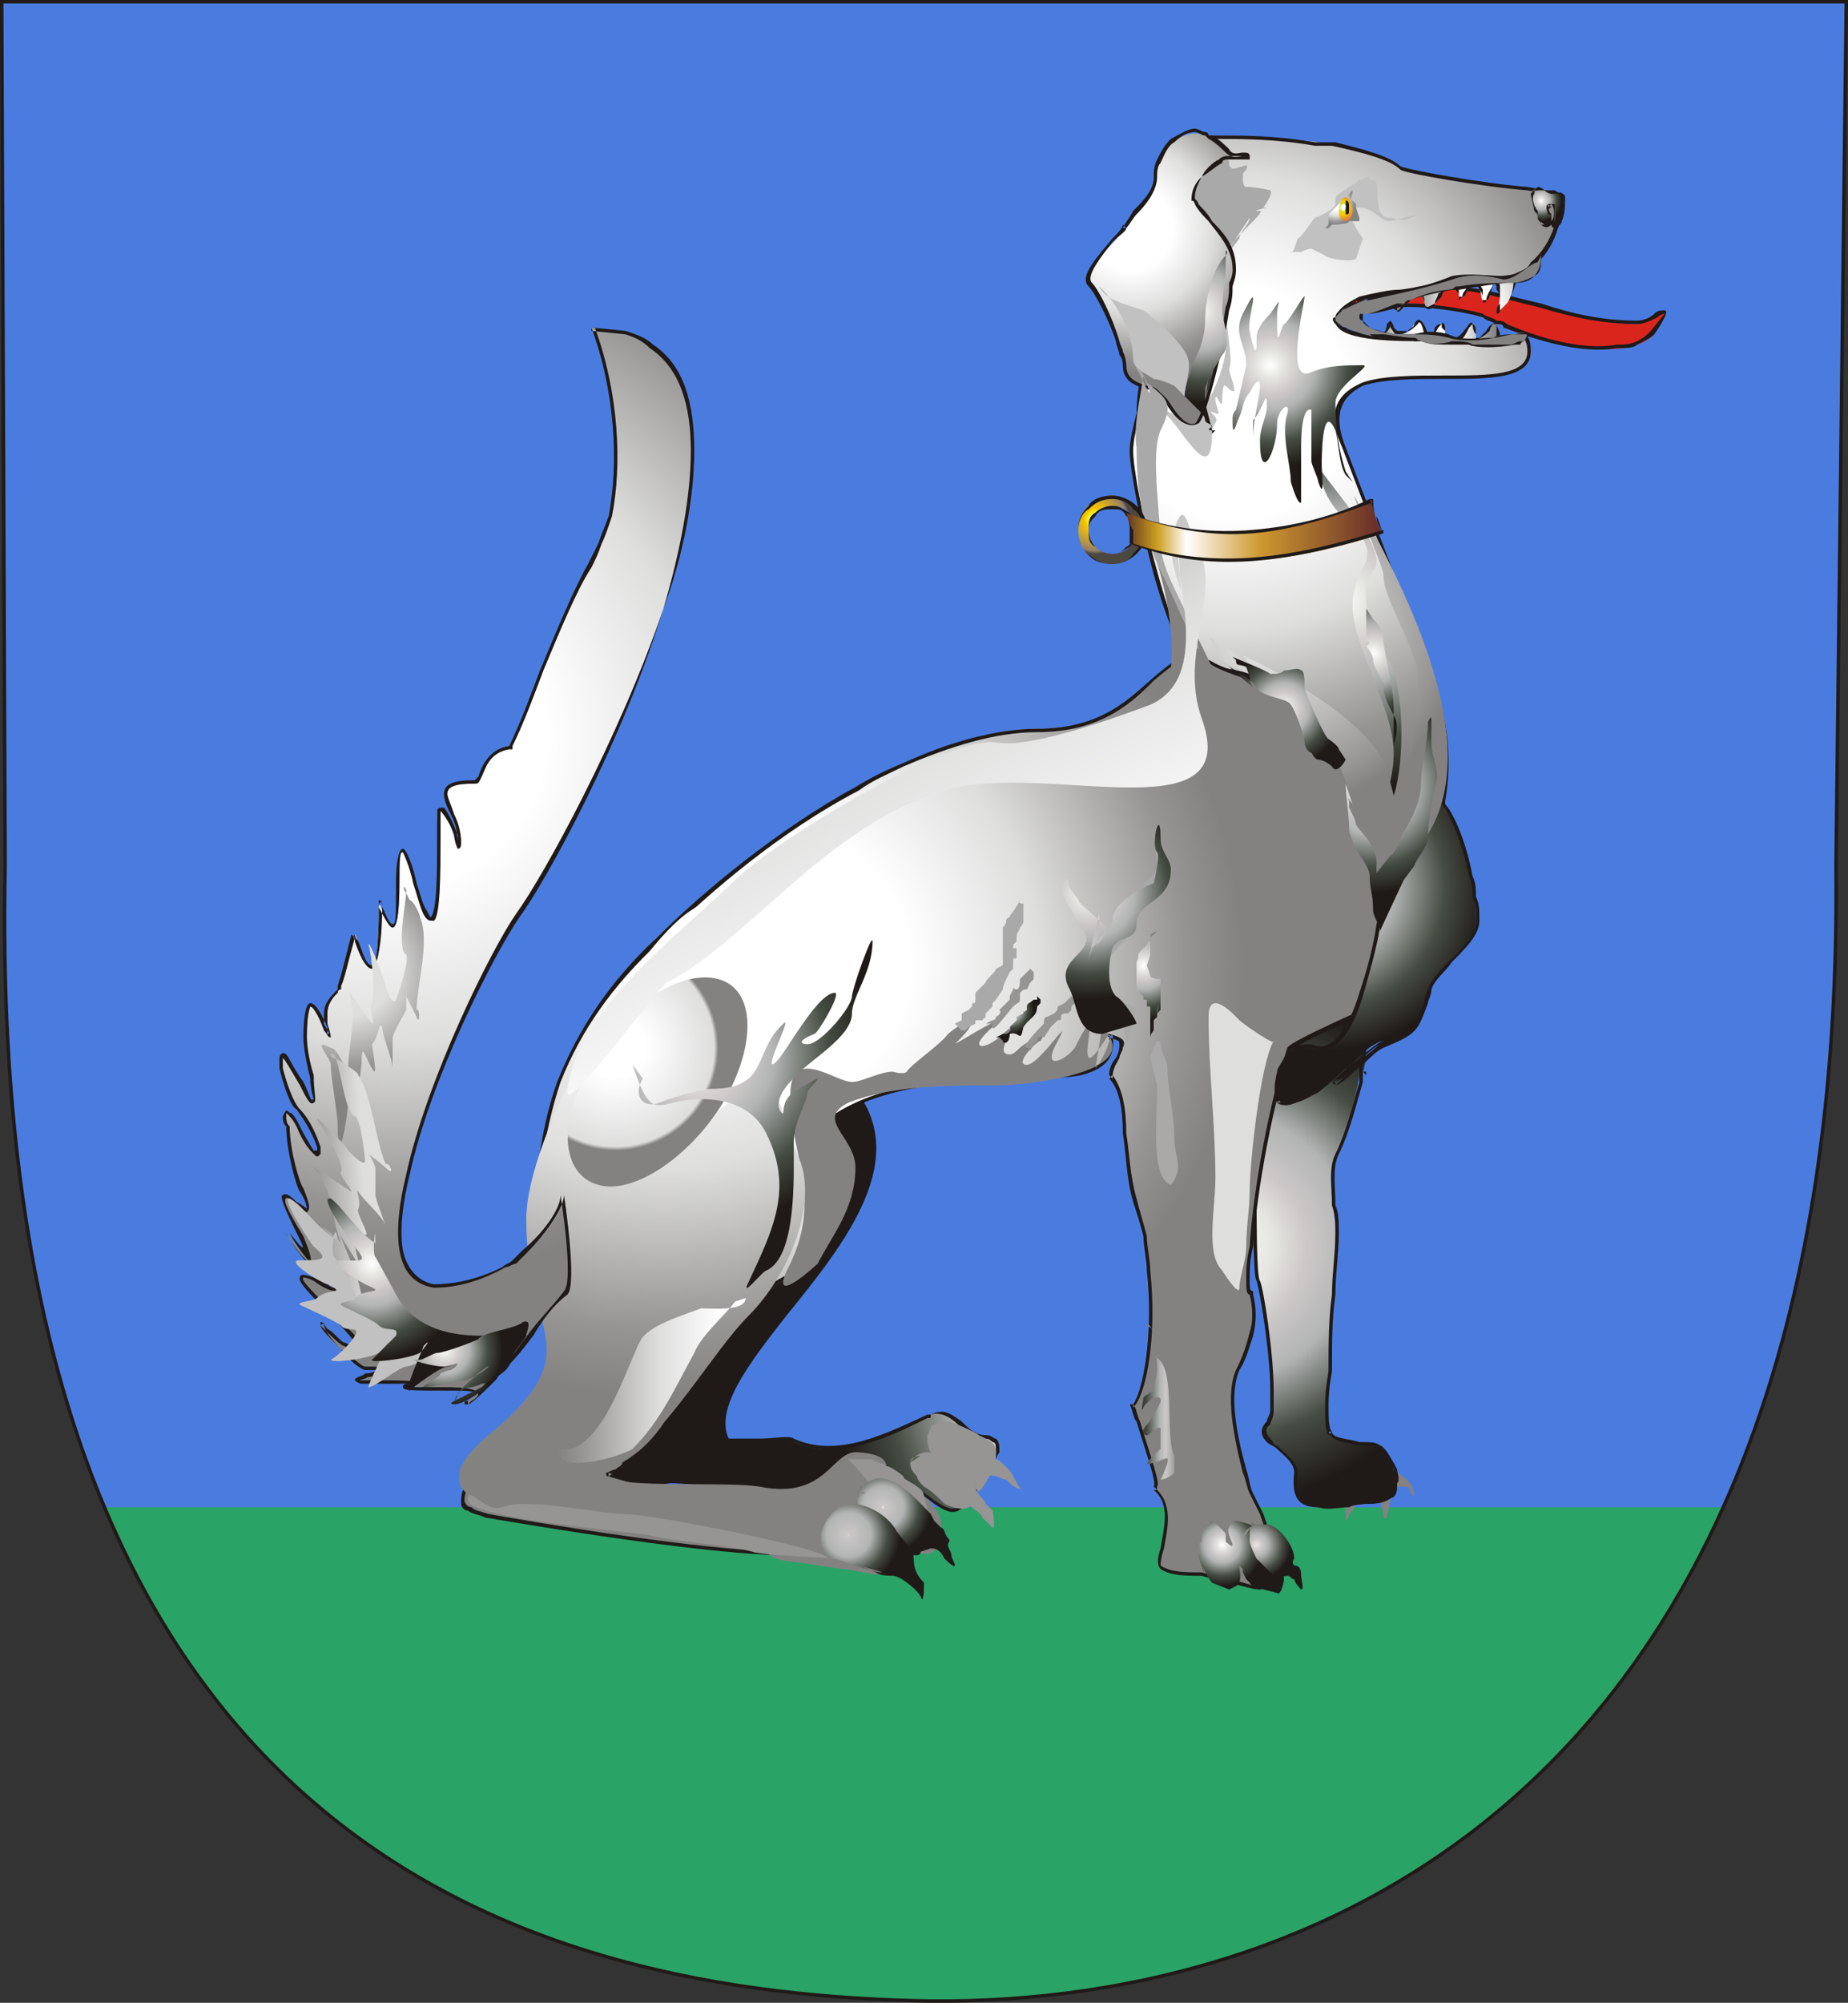 <?xml version="1.0" encoding="UTF-8"?>
<!DOCTYPE svg PUBLIC '-//W3C//DTD SVG 1.1//EN' 'http://www.w3.org/Graphics/SVG/1.1/DTD/svg11.dtd'>
<svg fill-rule="evenodd" image-rendering="optimizeQuality" shape-rendering="geometricPrecision" text-rendering="geometricPrecision" viewBox="0 0 539.01 584.01" xmlns="http://www.w3.org/2000/svg" xmlns:xlink="http://www.w3.org/1999/xlink">
 <rect x="0" y="0" width="539.01" height="584.01" fill="#333333" stroke="none"/>
 <radialGradient id="a" cx="193.5" cy="253.5" r="154" xlink:href="#B"/>
 <radialGradient id="b" cx="294.5" cy="294.5" r="7" xlink:href="#h"/>
 <linearGradient id="c" x1="162.5" x2="217.5" y1="404.5" y2="404.5" gradientUnits="userSpaceOnUse">
  <stop stop-color="#838281" offset="0"/>
  <stop stop-color="#969594" offset=".129"/>
  <stop stop-color="#dededd" offset=".541"/>
  <stop stop-color="#fff" offset=".871"/>
  <stop stop-color="#fff" offset=".988"/>
  <stop stop-color="#fff" offset="1"/>
 </linearGradient>
 <linearGradient id="d" x1="331.5" x2="343.5" y1="412.5" y2="412.5" gradientUnits="userSpaceOnUse">
  <stop stop-color="#1f1a17" offset="0"/>
  <stop stop-color="#464d43" offset=".251"/>
  <stop stop-color="#b2b4b4" offset=".561"/>
  <stop stop-color="#ccc8c8" offset=".71"/>
  <stop stop-color="#969594" offset=".969"/>
  <stop stop-color="#838281" offset="1"/>
 </linearGradient>
 <linearGradient id="e" x1="328.5" x2="402.5" y1="156.5" y2="156.5" gradientUnits="userSpaceOnUse">
  <stop stop-color="#623620" offset="0"/>
  <stop stop-color="#cc9e20" offset=".122"/>
  <stop stop-color="#fff" offset=".239"/>
  <stop stop-color="#cf9a30" offset=".522"/>
  <stop stop-color="#662d29" offset="1"/>
 </linearGradient>
 <linearGradient id="f" x1="210.5" x2="316.5" y1="120.5" y2="348.5" gradientUnits="userSpaceOnUse">
  <stop stop-color="#838281" offset="0"/>
  <stop stop-color="#969594" offset=".129"/>
  <stop stop-color="#dededd" offset=".431"/>
  <stop stop-color="#fff" offset=".71"/>
  <stop stop-color="#fff" offset=".871"/>
  <stop stop-color="#fff" offset="1"/>
 </linearGradient>
 <linearGradient id="g" x1="82.5" x2="118.5" y1="350.5" y2="348.5" gradientUnits="userSpaceOnUse">
  <stop stop-color="#838281" offset="0"/>
  <stop stop-color="#969594" offset=".271"/>
  <stop stop-color="#dededd" offset=".659"/>
  <stop stop-color="#dededd" offset=".82"/>
  <stop stop-color="#dededd" offset=".969"/>
  <stop stop-color="#fff" offset="1"/>
 </linearGradient>
 <linearGradient id="h" gradientUnits="userSpaceOnUse">
  <stop stop-color="#fff" offset="0"/>
  <stop stop-color="#e5e5e1" offset=".129"/>
  <stop stop-color="#ccc8c8" offset=".29"/>
  <stop stop-color="#b2b4b4" offset=".439"/>
  <stop stop-color="#464d43" offset=".749"/>
  <stop stop-color="#1f1a17" offset="1"/>
 </linearGradient>
 <radialGradient id="i" cx="355.5" cy="363.5" r="75" gradientUnits="userSpaceOnUse">
  <stop stop-color="#fff" offset="0"/>
  <stop stop-color="#e5e5e1" offset=".212"/>
  <stop stop-color="#ccc8c8" offset=".341"/>
  <stop stop-color="#b2b4b4" offset=".522"/>
  <stop stop-color="#464d43" offset=".749"/>
  <stop stop-color="#1f1a17" offset="1"/>
 </radialGradient>
 <radialGradient id="j" cx="385.5" cy="258.5" r="48" xlink:href="#h"/>
 <radialGradient id="k" cx="391.5" cy="60.5" r="4" gradientUnits="userSpaceOnUse">
  <stop stop-color="#fff" offset="0"/>
  <stop stop-color="#d6d927" offset=".302"/>
  <stop stop-color="#fcce00" offset=".471"/>
  <stop stop-color="#db773d" offset="1"/>
 </radialGradient>
 <radialGradient id="l" cx="319.5" cy="151.5" r="10" gradientUnits="userSpaceOnUse">
  <stop stop-color="#fff" offset="0"/>
  <stop stop-color="#f3f516" offset=".2"/>
  <stop stop-color="#f8c300" offset=".322"/>
  <stop stop-color="#957f66" offset=".91"/>
  <stop stop-color="#4c4840" offset="1"/>
 </radialGradient>
 <radialGradient id="m" cx="179.5" cy="305.5" r="30" gradientUnits="userSpaceOnUse">
  <stop stop-color="#fff" offset="0"/>
  <stop stop-color="#fff" offset=".129"/>
  <stop stop-color="#fff" offset=".29"/>
  <stop stop-color="#dededd" offset=".961"/>
  <stop stop-color="#838281" offset="1"/>
 </radialGradient>
 <radialGradient id="n" cx="108.5" cy="368.5" r="28" xlink:href="#h"/>
 <radialGradient id="o" cx="129.5" cy="393.5" r="17" xlink:href="#h"/>
 <radialGradient id="p" cx="203.5" cy="307.5" r="51" xlink:href="#h"/>
 <radialGradient id="q" cx="317.5" cy="260.5" r="31" xlink:href="#h"/>
 <radialGradient id="r" cx="333.5" cy="281.5" r="16" xlink:href="#h"/>
 <radialGradient id="s" cx="349.5" cy="90.5" r="27" xlink:href="#h"/>
 <radialGradient id="t" cx="356.5" cy="450.5" r="12" xlink:href="#h"/>
 <radialGradient id="u" cx="391.5" cy="174.5" r="57" xlink:href="#h"/>
 <radialGradient id="v" cx="399.5" cy="229.5" r="31" xlink:href="#h"/>
 <radialGradient id="w" cx="400.5" cy="190.5" r="20" xlink:href="#h"/>
 <radialGradient id="x" cx="449.5" cy="58.5" r="6" xlink:href="#h"/>
 <radialGradient id="y" cx="257.5" cy="439.5" r="14" gradientUnits="userSpaceOnUse">
  <stop stop-color="#fff" offset="0"/>
  <stop stop-color="#e5e5e1" offset=".012"/>
  <stop stop-color="#ccc8c8" offset=".031"/>
  <stop stop-color="#b2b4b4" offset=".439"/>
  <stop stop-color="#464d43" offset=".749"/>
  <stop stop-color="#1f1a17" offset="1"/>
 </radialGradient>
 <radialGradient id="z" cx="247.5" cy="447.5" r="15" gradientUnits="userSpaceOnUse">
  <stop stop-color="#aaa9a9" offset="0"/>
  <stop stop-color="#e5e5e1" offset=".012"/>
  <stop stop-color="#ccc8c8" offset=".02"/>
  <stop stop-color="#b2b4b4" offset=".439"/>
  <stop stop-color="#464d43" offset=".749"/>
  <stop stop-color="#1f1a17" offset="1"/>
 </radialGradient>
 <radialGradient id="A" cx="366.5" cy="450.5" r="10" gradientUnits="userSpaceOnUse">
  <stop stop-color="#fff" offset="0"/>
  <stop stop-color="#e5e5e1" offset=".012"/>
  <stop stop-color="#ccc8c8" offset=".169"/>
  <stop stop-color="#b2b4b4" offset=".341"/>
  <stop stop-color="#464d43" offset=".749"/>
  <stop stop-color="#1f1a17" offset="1"/>
 </radialGradient>
 <linearGradient id="B" gradientUnits="userSpaceOnUse">
  <stop stop-color="#fff" offset="0"/>
  <stop stop-color="#fff" offset=".129"/>
  <stop stop-color="#fff" offset=".29"/>
  <stop stop-color="#dededd" offset=".569"/>
  <stop stop-color="#969594" offset=".871"/>
  <stop stop-color="#838281" offset="1"/>
 </linearGradient>
 <radialGradient id="C" cx="329.5" cy="66.5" r="43" xlink:href="#B"/>
 <radialGradient id="D" cx="359.5" cy="117.5" r="117" xlink:href="#B"/>
 <radialGradient id="E" cx="389.5" cy="59.5" r="6" xlink:href="#B"/>
 <radialGradient id="F" cx="101.5" cy="283.5" r="38" gradientUnits="userSpaceOnUse">
  <stop stop-color="#fff" offset="0"/>
  <stop stop-color="#dededd" offset=".031"/>
  <stop stop-color="#dededd" offset=".18"/>
  <stop stop-color="#dededd" offset=".341"/>
  <stop stop-color="#969594" offset=".729"/>
  <stop stop-color="#838281" offset="1"/>
 </radialGradient>
 <radialGradient id="G" cx="370.5" cy="106.5" r="30" xlink:href="#h"/>
 <radialGradient id="H" cx="115.5" cy="214.5" r="157" gradientUnits="userSpaceOnUse">
  <stop stop-color="#fff" offset="0"/>
  <stop stop-color="#fff" offset=".129"/>
  <stop stop-color="#fff" offset=".278"/>
  <stop stop-color="#dededd" offset=".569"/>
  <stop stop-color="#969594" offset=".871"/>
  <stop stop-color="#838281" offset="1"/>
 </radialGradient>
 <radialGradient id="I" cx="372.5" cy="180.5" r="55" gradientUnits="userSpaceOnUse">
  <stop stop-color="#fff" offset="0"/>
  <stop stop-color="#fff" offset=".012"/>
  <stop stop-color="#fff" offset=".02"/>
  <stop stop-color="#dededd" offset=".251"/>
  <stop stop-color="#969594" offset=".871"/>
  <stop stop-color="#838281" offset="1"/>
 </radialGradient>
 <radialGradient id="J" cx="225.5" cy="281.5" r="137" xlink:href="#B"/>
 <radialGradient id="K" cx="418.5" cy="97.5" r="18" xlink:href="#B"/>
 <radialGradient id="L" cx="430.5" cy="88.5" r="19" xlink:href="#B"/>
 <radialGradient id="M" cx="306.5" cy="407.5" r="62" xlink:href="#h"/>
 <radialGradient id="N" cx="374.5" cy="206.5" r="17" xlink:href="#h"/>
 <clipPath id="O">
  <path d="m36 34h538l-3 252c3 266-148 332-264 331-115-2-276-43-270-331z" image-rendering="optimizeQuality" shape-rendering="geometricPrecision" text-rendering="geometricPrecision"/>
 </clipPath>
 <g transform="translate(-35.5 -33.5)" clip-path="url(#O)">
  <path d="m-229-283h1074v863h-1074z" fill="#4a7ce0"/>
  <path d="m-257 473h1101v243h-1101z" fill="#2aa366"/>
 </g>
 <path d="m.502.5h538l-3 252c3 266-148 332-264 331-115-2-276-43-270-331z" fill="none" stroke="#1f1a17"/>
 <path d="m436.5 98.5-1 3c2-1 2-12-1-5-1 1-4 3-4 2 0-2 0-6-2-3-3 4-3 3-7 3v-3c-2-4-3 4-5 2 0 0-2-6-4-3-1 2-2 3-5 3-1 0-2-5-2-3-1 4-8 4-2 7 6 4 19 5 26 4 2 0 5-2 6-3 0-1 1-4 1-4z" fill="url(#K)"/>
 <path d="m436.5 98.5-1 3h-1l1-3zm-1 3h-1zs1-3 1-4h1c-1 2-1 4-2 4zm1-4v-3c0 1 1 2 1 3zm0-3h-1c1-1 1 0 1 0zm-1 0s-1 1-1 2h-1c1-2 2-2 2-2zm-1 2s-2 2-3 2l2-2zm-3 2s0 1-1 1v-1zm-1 1v-1zv-1zm0-1v-1zm0-1c-1-1-1-3-1-3 1 0 1 2 1 3zm-1-3-1 1v-1s1-1 1 0zm-1 1c-2 4-2 4-6 3 3 0 3 0 6-4zm-6 3h-1zm-1 0v-2zm0-2-1-1h1zm-1-1h1zv-1c0-1 1 0 1 1zm0-1-1 1h-1c1-1 1-1 2-1zm-1 1c-1 2-2 3-4 3l1-1c1 1 2-1 2-2zm-4 3 1-1zc0-1-1-6-2-4h-1c2-4 4 3 4 3zm-2-4c-1 1-2 2-3 2 1-1 2-1 2-2zm-3 2c-1 1-2 1-3 1v-1zm-3 1c-1 0-1-1-2-2h1l1 1zm-2-2v-2s1 1 1 2zm0-1h-1l1-1zm-1 0h1zm1 0c0 2-2 3-3 4v-1c1 0 2-1 2-3zm-3 4c-1 0-1 0-1 1l-1-1c1 0 1 0 2-1zm-1 1c-1 0 0 1 2 2v1c-3-2-3-3-3-4zm2 3v-1zm0-1v1zc1 1 2 1 3 2-1 0-2-1-3-1zm3 2c1 0 2 0 4 1-2 0-3-1-4-1zm4 1c6 1 14 2 19 1-5 1-13 1-19-1zm19 1h1zm1 0 1-1v1zm1-1c1 0 3-1 3-2h1c-1 1-2 2-4 3zm3-2h1zc1-1 1-3 1-3h1c0 1-1 2-1 3zm1-3c0-1 0-1 1-1v1c-1 0 0 0 0 0zm1-1h-1l1 1z" fill="#1f1a17"/>
 <path d="m389.5 429.5c1 2 3 5 3 7v7s1-1 1-2c2-2 3-5 3-9v-1h1v-1c3 0 4 6 5 7l1 4s0 2 1 1c0-1 1-4 1-6l-1-3c0-1 1 0 2 0h4s1 1 1 2l1 1c0-4-3-6-5-7-1 0-2-1-2-1-1 0-2-2-2-2-2 0-3-2-5-2h-6c-1 1-2 2-2 3 0 0 0 3-1 2z" fill="#838281"/>
 <path d="m389.5 429.5c1 2 3 5 3 7v7s1-1 1-2c2-2 3-5 3-9v-1h1v-1c3 0 4 6 5 7l1 4s0 2 1 1c0-1 1-4 1-6l-1-3c0-1 1 0 2 0h4s1 1 1 2l1 1c0-4-3-6-5-7-1 0-2-1-2-1-1 0-2-2-2-2-2 0-3-2-5-2h-6c-1 1-2 2-2 3 0 0 0 3-1 2z" fill="none"/>
 <path d="m247.5 316.5c30 36-46 81-35 103 0 2 16-1 19 1 13 6 29-3 40-8 6-3 9 7 16 7 9 0-4 19-8 21s-14-12-26-8c-13 5-47-1-58 0-25 2-25-10-11-23 5-5 12-25 12-34 0-8-8-19-8-27 0-11 23-22 31-30 5-5 33 0 28-2z" fill="url(#M)"/>
 <path d="m248.5 316.5c18 21-2 46-19 67v-1c16-21 35-45 18-65zm-19 67c-11 14-21 27-17 36h-1c-4-9 6-22 18-37zm-17 36h9v1c-4 0-9 1-10-1zm9 0c4 0 9-1 10 0v1c-2-1-6 0-10 0zm10 0v1zc13 6 28-2 39-7v1c-10 5-26 13-39 7zm39-7h1c0 1 0 1-1 1zm1 0c4-2 6 0 9 2l-1 1c-2-2-5-4-8-3zm9 2c2 2 4 4 7 4v1c-3 0-5-2-8-4zm7 4c2 0 2 1 3 1l-1 1s-1-1-2-1zm3 1c1 1 1 2 1 4h-1c0-2 0-3-1-3zm1 4c-1 1-1 3-2 4h-1c1-2 1-3 2-4zm-2 4c-3 6-8 12-10 13v-1c2 0 7-7 9-12zm-10 13c-2 1-4 0-7-2v-1c3 2 5 3 7 2zm-7-2c-5-4-12-8-18-5l-1-1c7-3 14 1 19 5zm-18-5-1-1zh-1v-1zc-9 3-26 1-40 0v-1c14 1 31 3 39 0zm-40 0c-8 0-15-1-19-1v-1c4 0 11 1 19 1zm-19-1c-7 1-12 0-16-1l1-1c3 1 8 2 15 1zm-16-1c-2-1-4-2-4-4h1c0 1 2 2 4 3zm-4-4c-1-2-1-4 0-6h1c-1 2-1 4 0 6zm0-6c1-4 4-8 8-12h1c-4 5-7 9-8 12zm8-12h1zh1zl3-3h1c-1 2-2 3-3 3zm3-3c0-2 1-3 2-5l1 1c-1 2-2 3-2 4zm2-5c4-8 8-20 8-26h1c0 7-4 19-8 27zm8-26c0-4-2-9-5-13l1-1c2 5 5 10 5 14zm-5-13c-2-5-4-10-4-14h1c0 4 2 9 4 13zm-4-14h1zc0-8 11-16 21-22v1c-9 6-20 13-20 21zm21-22c4-3 8-6 10-8l1 1c-3 2-6 5-11 8zm11-7v-1zm-1-1 1 1zm1 1v-1zm-1-1c4-4 18-3 26-2v1c-7-1-22-2-25 2zm26-2c2 0 3 1 3 0l1 1h-4zm3 0v1-1c1 0 1 0 1 1zm0 1v-1z" fill="#1f1a17"/>
 <path d="m397.5 312.5v-6c-1 10-4 22-8 30-3 7 0 15 0 23 0 13-2 24-2 40 0 2-1 17 0 18 2 4 12 3 15 4 1 1 12 17-3 17-7 0-23 6-22-9 1-6-13-9-8-15 4-4-1-37-3-41-1-2-1-64 1-67s23-10 26-12c7-3 5-11 5 3 0 3 0 14-1 15z" fill="url(#i)"/>
 <path d="m397.5 312.5v-6h1v6zm0-6h1zm1 0h-1zc0 2-1 3-1 5h-1c0-2 1-3 1-5zm-1 5v4h-1v-4zm0 4c-2 7-4 15-7 21h-1c3-6 5-14 7-21zm-7 21c-2 4-1 9-1 15h-1c0-6-1-11 1-15zm-1 15c1 2 1 5 1 8h-1c0-3 0-5-1-8zm1 8c0 6-1 12-1 18h-1c0-6 1-12 1-18zm-1 18c-1 7-1 14-1 22h-1c0-8 0-15 1-22zm-1 22h-1zc0 1-1 5-1 10h-1c0-5 1-9 1-10zm-1 10c0 4 0 7 1 8l-1 1c-1-1-1-5-1-9zm1 8h-1zc0 2 5 2 8 3v1c-4-1-8-1-9-4zm8 3c3 0 5 0 6 1v1c-1-1-4-1-6-1zm6 1c1 0 3 3 5 7h-1l-4-6zm5 7c0 1 1 3 0 4h-1c1-1 0-2 0-4zm0 4c0 2 0 3-1 4h-1c1-1 1-2 1-4zm-1 4c-2 1-4 2-7 2v-1c3 0 5 0 6-1zm-7 2h-1v-1h1zm-1-1v1zm0 1c-1 0-3 0-5 1v-1c2-1 4-1 5-1zm-5 1c-3 0-6 1-9 0v-1c3 1 6 0 9 0zm-9 0c-5 0-8-2-7-10h1c-1 7 2 9 6 9zm-7-10c0-3-3-5-5-7v-1c3 3 6 5 6 8zm-5-7c-1-1-2-1-3-2l1-1c1 1 1 2 2 2zm-3-2c-2-2-2-4 0-6l1 1c-2 1-1 3 0 4zm1-5-1-1zm-1-1 1 1zc0-1 1-2 1-3h1c0 2-1 3-1 4zm1-3v-6h1v6zm0-6c0-11-3-29-4-32h1c1 2 4 21 4 32zm-3-32h-1zm-1 0h1zc-1-1-1-17-1-33h1c0 16 0 32 1 33zm-1-33v-8h1v8zm0-8c1-13 1-25 2-27v1c0 1 0 13-1 26zm2-27v1zv1zc1-2 12-6 20-9v1c-7 3-18 7-20 9zm20-9c3-1 5-2 6-2l1 1c-1 0-4 1-7 2zm6-2c3-1 4-4 4-5l1 1c0 1-1 3-4 5zm4-5h1zc1 0 1-1 1 0-1 0 0 1 0 1zm1 0c1 0 1 0 1 1h-1zm1 1c0 1-1 3-1 7h-1c0-4 1-6 1-7zm-1 7v16l-1-1v-15zm0 16-1-1z" fill="#1f1a17"/>
 <path d="m454.5 56.5c1-2 2 13-8 21-3 4-10 3-21 3-2 0-14 5-18 5-4-1-18 2-18 8 0 8 32 4 39 7 6 2 18-7 18 2 0 18-68-7-55 28l23 60c10 25 9 38 2 62-8 23-9 33-9 1 0-26-26-59-56-59-11 0-21-53-21-63 0-5 2-17 2-22 0-18-19-25 0-44 10-9 4-26 22-26 13 0 47 2 54 9 2 3 50 8 46 8z" fill="url(#D)"/>
 <path d="m454.5 56.5 1 1zc1-1 1 0 1 1h-1s1-1 1 0zm0 1h1zm1 0v2h-1v-2zm0 2c0 5-2 13-8 18l-1-1c6-5 8-13 8-17zm-9 17v1zm1 1c-3 4-7 4-14 4v-1c6 0 11 0 13-4zm-14 4h-8v-1h8zm-8 0v-1zv-1zc-1 0-4 1-7 2v-1c3-1 6-2 7-2zm-7 2c-4 1-9 2-11 2v-1c2 0 7-1 11-2zm-11 2v-1zc-2 0-7 1-10 2l-1-1c4-1 9-2 11-2zm-10 2c-4 1-7 3-7 6h-1c0-3 3-5 7-7zm-7 6h-1zc0 4 12 5 23 5v1c-12 0-24-1-24-6zm23 5c6 0 13 0 15 1v1c-3-1-9-1-15-1zm15 1v1zv1zc2 1 6 0 9-1v1c-3 1-7 2-9 1zm9-1c2 0 4-1 6-1v1c-2 0-4 1-6 1zm6-1c2 0 3 1 3 5h-1c0-3-1-4-2-4zm3 5c0 8-12 8-25 8v-1c13 0 24 0 24-7zm-25 8c-9 0-18 0-24 2v-1c6-2 15-2 24-2zm-24 2c-6 3-9 8-5 18h-1c-5-11-1-16 6-19zm-5 18 23 60h-1l-23-60zm23 60c5 13 7 22 7 32h-1c0-10-2-19-7-32zm7 32c0 9-2 18-6 30h-1c4-12 6-21 6-30zm-6 30h-1zc-1 3-2 7-3 9h-1l3-9zm-3 9c-2 8-4 13-5 13v-1s2-5 4-12zm-5 13c-2 0-2-6-2-21h1c0 14 0 20 1 20zm-2-21h1zc0-13-6-28-16-39v-1c11 12 17 27 17 40zm-16-39c-10-11-24-19-39-19v-1c15 0 29 8 39 19zm-39-19v-1zv-1zc-6 0-11-14-15-28l1-1c4 15 9 28 14 28zm-15-28c-4-15-7-31-7-36h1c0 5 3 21 7 35zm-7-36h1zh1zc0-3 1-7 2-11h1c-1 4-2 8-2 11zm2-11c0-5 1-9 1-11h1c0 2-1 6-1 11zm1-11c0-7-2-11-5-16h1c2 4 5 9 5 16zm-5-16c-4-8-8-16 5-29l1 1c-13 12-9 19-5 28zm5-29c3-3 5-7 6-11h1c-1 4-3 9-6 12zm6-11c2-8 4-14 16-14v1c-11 0-13 6-15 13zm16-14v1zc7 0 18 0 29 2v1c-11-2-22-2-29-2zm29 3v-1zm0-1h6l-1 1h-5zm6 0c8 2 16 4 19 7v1c-3-3-11-5-20-7zm19 7v1zm0 1v-1zm0-1c2 1 24 5 37 6v1c-13-1-36-5-37-6zm37 6c6 1 10 2 10 2h-1s-4 0-9-1zm10 2c0 1 0 1-1 1v-1c1 0 0 1 0 0zm-1 1v-1z" fill="#1f1a17"/>
 <path d="m385.5 137.5c5 7 20 24 15 29s0 21 3 24c7 6 7 41 0 47-2 2-10 15-9 13 6-10 12-19 12-31 0-13-12-31-12-43 0-11 9-13 1-22-4-3-11-11-10-17z" fill="url(#u)"/>
 <path d="m237.5 329.5c29-27 92-4 86-28 7 2 3 5 0 13 7 6 3 20 8 35 7 24 4 55-1 60 4 14 8 25 6 25 8 7 0 21 2 23 5 3 15 1 21 3 16 8 14-5 8-19s-11-32-6-42c4-7 5-14 3-22-3-1 4-50 12-71 0-3 24-12 24-12 20-20-2-62-13-83-7-13-22-11-33-18-17-10-16 19-52 19s-85 36-111 61c-27 27-36 54-36 91 0 32 21 35-6 56-19 15-17 21-7 21 96 17 143 18 35-11 6-4 12-8 15-13 10-13 22-39 40-46 9-4 30-40 5-42z" fill="url(#J)"/>
 <path d="m237.5 329.5v1zm0 1v-1zm0-1c15-14 39-15 58-16v1c-19 1-43 2-58 16zm58-16c8 0 15 0 20-1v1c-5 1-12 1-20 1zm20-1c6-2 9-4 8-10l1-1c1 7-2 10-9 12zm8-10-1-1h1zm0-1c4 1 5 2 4 4l-1-1c0-1 0-1-3-2zm4 4c0 1-1 2-1 3h-1c1-2 1-3 1-4zm-1 3c-1 2-2 3-2 6l-1-1c0-2 1-4 2-5zm-3 6v-1zm1-1c3 4 4 10 4 17h-1c0-7-1-13-4-16zm4 17c1 6 1 12 3 19l-1 1c-2-7-2-14-3-20zm3 19-1 1zm-1 1 1-1zm1-1c1 4 2 7 3 11h-1c-1-4-2-7-3-10zm3 11c0 3 1 7 1 10h-1c0-3-1-7-1-10zm1 10c2 19-1 36-5 40v-1c3-4 6-21 4-39zm-6 39h1zm1 0h-1zm-1 0h1zm1 0c1 1 1 3 2 5h-1c-1-1-1-3-2-5zm2 5c3 10 6 18 5 19h-1c1-1-2-9-5-19zm5 19c0 1 0 1-1 1v-1zm-1 1v-1zm0-1c6 5 4 12 3 18h-1c1-6 3-13-2-17zm3 18c-1 3-1 5-1 5v1c-1-1-1-3 0-6zm-1 5v1zv1zc3 2 7 2 12 2v1c-5 0-9 0-12-2zm12 2c3 1 6 1 9 2l-1 1c-2-1-5-1-8-2zm9 2c3 1 6 2 8 2v1c-2 0-5-1-9-2zm8 2c1 0 2-1 3-2l1 1c-1 1-3 2-4 2zm3-2c1-1 1-2 1-4h1c0 2-1 4-1 5zm1-4c0-4-2-9-4-15h1c2 6 4 11 4 15zm-4-15h1zm1 0h-1zm-1 0-3-6h1l3 6zm-3-6c-1-2-1-4-2-6l1-1c1 3 1 5 2 7zm-2-6c-3-12-5-23-2-30h1c-3 7-1 18 2 29zm-2-30c2-4 3-7 4-11l1 1c-1 3-2 7-4 10zm4-11c1-3 1-7 0-11h1c1 4 1 8 0 12zm0-12h1v1h-1zm0 1 1-1h-1zc-1 0-1-2-1-4h1c0 2 0 3 1 3zm-1-4c0-3 0-6 1-10h1c-1 4-1 7-1 10zm1-10c1-17 6-43 11-58l1 1c-5 14-10 41-11 57zm11-58c1-2 24-12 24-12l1 1s-23 10-24 12zm24-12c20-19-1-59-12-81h1c11 21 32 62 12 82zm-12-81 1-1v1zc-5-9-12-11-20-13v-1c8 2 16 4 21 13zm-20-13c-5-2-9-3-13-5v-1c4 2 9 3 13 5zm-13-5c-8-5-12-1-18 4v-1c6-5 10-9 18-4zm-18 4c-6 6-15 15-34 15v-1c19 0 27-9 34-15zm-34 15v-1zc-12 0-25 4-39 10v-1c13-6 27-10 39-10zm-39 10c-4 2-9 4-13 7l-1-1c5-3 9-5 14-7zm-13 7c-23 12-44 30-58 44l-1-1c14-14 36-32 58-44zm-58 44c-14 13-23 26-29 41h-1c6-15 15-29 29-42zm-29 41c-5 15-7 31-7 49h-1c0-18 2-35 7-49zm-7 49c0 12 2 20 5 26h-1c-3-6-5-14-5-26zm5 26c4 11 6 17-12 31v-1c17-13 14-19 11-30zm-12 31c-7 5-11 10-13 13l-1-1c2-3 6-7 14-13zm-13 13c-1 1-1 2-1 3l-1 1c0-2 0-3 1-5zm-2 4 1-1zm1-1c0 1 1 2 2 2l-1 1c-1 0-2-1-2-2zm2 2c1 1 2 1 5 2l-1 1c-2-1-4-1-5-2zm5 2c40 7 72 11 87 11v1c-15 0-47-4-88-11zm87 11c5 0 8 0 9-1l1 1c-1 1-5 1-10 1zm9-1c1 0-1-1-4-2l1-1c4 2 5 3 4 4zm-4-2c-7-4-26-10-57-19v-1c32 9 50 15 58 19zm-57-19h-2l1-1zm-1-1 1 1zl1 1zc1 0 2-1 3-1l1 1c-1 0-2 1-3 1zm3-1c1-1 2-1 2-2l1 1c-1 0-2 1-2 2zm2-2c5-3 8-6 11-10l1 1c-3 3-7 7-11 10zm12-9h-1zm-1-1 1 1zv1zc2-3 5-7 8-11-2 5-5 9-7 12zm8-11c8-14 18-30 32-35v1c-13 5-23 21-32 34zm32-35c4-2 10-10 14-18h1c-4 9-11 17-15 19zm14-18c1-4 2-8 3-11h1c-1 4-2 7-3 11zm3-11c0-3-1-6-3-8h1c2 2 3 5 3 8zm-3-8c-2-2-5-3-9-3v-1c5 0 8 1 10 4zm-9-3h-1l1-1z" fill="#1f1a17"/>
 <path d="m321.5 299.5-2 12c3-3 7-15 2-7-10 15 2-19-8 1-2 3-9 7-6 0 7-13-4 5-8 5s3-7 4-7c3-4-5 1-6 2s-2 2-3 2c-6 0 6-13-2-6-5 5-11 5-3-2 6-6-15 8-10 4 7-7 3-7-3-2-2 3-11 9-12 11-1 1-4 0-4 0-4 0-9 3-12 3-5 0-18-11-18 4 0 18 10 30-1 51-5 11 9-2 9-2 4-8 11-16 11-28 0-9-12-14-2-19 13-5 28-5 44-5 5 0 44-3 30-17z" fill="#838281"/>
 <path d="m321.5 299.5-2 12c3-3 7-15 2-7-10 15 2-19-8 1-2 3-9 7-6 0 7-13-4 5-8 5s3-7 4-7c3-4-5 1-6 2s-2 2-3 2c-6 0 6-13-2-6-5 5-11 5-3-2 6-6-15 8-10 4 7-7 3-7-3-2-2 3-11 9-12 11-1 1-4 0-4 0-4 0-9 3-12 3-5 0-18-11-18 4 0 18 10 30-1 51-5 11 9-2 9-2 4-8 11-16 11-28 0-9-12-14-2-19 13-5 28-5 44-5 5 0 44-3 30-17z" fill="none"/>
 <path d="m354.5 196.5-22-45c8 15 20 63-10 63-60 0-69 17-121 51-17 11-48 66-48 90 0 35 19 38-11 63-40 33 71 23 82 35 2 2 10 2 14 3l7 1c5 0 23 7 16-7-12-25-10 12-10-10-9 10-4 8 2 2 1-1 21 23 21 2 0-6-11-15-18-12-2 1 9-8-6-9-8-1-9 14-29 10-12-2-58 2-41-7 14-8 27-32 38-43s21-33 14-47c-4-9-5-30-21-14-12 11-49-9-27-31 27-25 51-43 84-65 12-7 32-10 50-10 20 0 38-23 36-20z" fill="url(#a)"/>
 <path d="m354.5 196.5-22-45c8 15 20 63-10 63-60 0-69 17-121 51-17 11-48 66-48 90 0 35 19 38-11 63-40 33 71 23 82 35 2 2 10 2 14 3l7 1c5 0 23 7 16-7-12-25-10 12-10-10-9 10-4 8 2 2 1-1 21 23 21 2 0-6-11-15-18-12-2 1 9-8-6-9-8-1-9 14-29 10-12-2-58 2-41-7 14-8 27-32 38-43s21-33 14-47c-4-9-5-30-21-14-12 11-49-9-27-31 27-25 51-43 84-65 12-7 32-10 50-10 20 0 38-23 36-20z" fill="none"/>
 <path d="m403.5 303.5-14 12c5-2 9-8 14-10 11-5 10-5 14-17 2-7 13-13 13-20 0-15-7-31-10-34 0-1-2-3-2-5 0-6-5-4-7 0-3 10-3 18-6 28-5 14-9 53-23 48-7-2-13 11-9 16 3 4 17-9 19-10 1-2 9-8 11-8z" fill="url(#j)"/>
 <path d="m403.5 303.5-14 13-1-1 14-13zm-14 13-1-1h1zm-1-1 1 1zh1zc3-1 6-3 8-6l1 1c-3 2-5 5-8 6zm8-6c2-2 4-4 6-5l1 1c-2 1-4 3-6 5zm6-5 1 1zc10-4 10-5 13-12h1c-3 8-3 9-13 13zm13-12c0-1 0-2 1-4h1c0 2-1 3-1 4zm1-4h1zc1-3 4-6 7-9v1c-2 3-5 5-6 8zm7-9c3-3 7-7 7-11h1c0 4-4 8-8 12zm7-11h1zc0-3 0-5-1-7h1c1 2 1 4 1 7zm-1-7c0-2 0-4-1-6h1c1 2 1 4 1 6zm-1-6c-2-10-6-19-8-21h1c2 2 6 10 8 21zm-8-21h1zm1 0h-1zm-1 0v-1c1 0 1 0 1 1zs-1 0-1-1h1zm-1-1c-1-1-1-2-1-4h1c0 1 0 3 1 4zm-1-4c0-1-1-2-1-3v-1c1 1 2 2 2 4zm-1-3h-1v-1h1zm-1 0h-2v-1h2zm-2 0c-1 1-2 2-2 4l-1-1c0-2 2-3 3-4zm-2 4c-2 4-3 9-3 13h-1c0-4 1-9 3-14zm-3 13c-1 4-2 9-4 14l-1-1c2-4 3-9 4-13zm-4 14-1-1zm-1-1 1 1zm1 1c-1 3-2 8-3 13l-1-1c1-5 2-9 3-13zm-3 13c-1 6-3 13-5 20l-1-1c2-6 4-13 5-20zm-5 20c-3 10-8 18-15 15v-1c6 3 11-5 14-15zm-15 15c-2 0-3 0-5 1v-1c1-1 3-1 5-1zm-5 1c0 1-1 2-2 3l-1-1 3-3zm-2 3c-1 1-2 2-2 4l-1-1c0-1 1-2 2-4zm-2 4c-1 3-1 6 0 7l-1 1c-1-2-1-5 0-9zm0 7-1 1zv1zm0 1c1 0 2 0 4-1v1c-2 1-4 1-5 0zm4-1c2 0 4-2 6-3l1 1c-2 1-5 3-7 3zm6-3 8-6h1c-1 1-4 4-8 7zm8-6h1zh1zl1-1h1c0 1-1 1-1 1zm1-1 2-2 1 1c-1 0-1 1-2 1zm2-2v1zc3-2 7-6 9-6v1c-1 0-6 4-8 6zm9-6v1z" fill="#1f1a17"/>
 <path d="m172.5 95.5 10 2c54 17-17 148-31 169-14 19-69 134-4 103 6-3 17-15 17-21 0 0 4 26 0 29-7 6-12 16-19 23-1 1-8 9-9 9-4 0 11-5-7-5-28 0 10-2-24-2-6 0 15-4 1-4-2 0-13-10-13-12 0-1 5 5 7 6 18 8-25-27-9-19 15 7-2-2-8-14 0 0 10 13 4 2-15-30 9 4 0-15-1-1-8-34-1-18 9 17 8 3 0-5-3-3-9-28 1-8 8 16 2-4 2-13 0-25 9 10 6-4-1-4 1-7 3-10 1 0 2-5 5-16 0-2 7 28 7-9 0-2 6 20 6-6 0-24 4 2 7 9 6 11 4-28 4-30 3-4 6 14 6 9 0-9-10-18 5-17 1 0 2-9 10-11 8-15 16-42 23-52 9-14 12-44 1-70z" fill="url(#H)"/>
 <path d="m172.5 95.5 10 1v1l-10-1zm10 1v1zc3 1 6 2 8 4l-1 1c-2-2-4-3-7-4zm8 4c9 6 12 17 12 31h-1c0-13-3-24-12-30zm12 31c0 13-3 30-9 46 5-17 8-33 8-46zm-9 46c-12 39-34 79-42 90l-1-1c8-11 30-51 43-89zm-42 90c-7 10-26 47-32 75h-1c6-28 25-66 32-76zm-32 75c-2 8-3 16-2 22h-1c-1-6 0-14 2-22zm-2 22c1 5 4 9 9 10v1c-6-1-9-5-10-11zm9 10c5 0 12-1 20-5h1c-9 5-16 6-21 6zm20-5h1zh1zc1-1 2-1 3-2l1 1c-1 0-2 1-3 1zm3-2 3-3 1 1-3 3zm3-3c6-5 11-12 11-16h1c0 4-6 12-11 17zm11-16h1zm1 0s4 26 1 29l-1-1c3-3-1-28-1-28zm1 29c-4 3-7 7-10 12l-1-1c3-4 7-8 10-12zm-11 11h1zm1 1c-3 4-6 8-10 11l9-12zm-10 11s0 1-1 2l-1-1c1-1 2-1 2-1zm-1 2c-2 2-7 7-8 7v-1l7-7zm-8 7h-1 1v-1zm-1 0c0-1 0-1 1-1h1l-1 1zm1-1 2-2h1c0 1-2 2-2 2zm2-2c0-1-2-1-9-1v-1c8 0 10 1 10 2zm-9-1c-9 0-12 0-12-1h12zm-12-1c0-1 1-1 2-1v1h-1zm2-1h2s-1 1-2 1zm1 0h-15v-1c13 0 16 0 16 1zm-15 0c-1 0-2-1-2-1h2zm-2-1c0-1 2-1 3-2l1 1c-2 1-3 1-3 1zm3-2c2 0 4-1 4-1h1c0 1-2 2-4 2zm4-1h-4v-1c4 0 5 0 5 1zm-4 0v-1zv-1zc-1 0-5-3-7-6 3 2 6 5 7 5zm-7-6c-3-3-6-6-6-7h1c0 1 2 4 5 7zm-6-7h1zv-1 1s1-1 1 0zm0-1c1 0 1 1 2 2v1l-2-2zm2 2c2 1 4 4 5 4v1c-1 0-4-3-5-4zm5 4v1zc3 1 4 2 4 1l1 1c0 1-2 1-5-1zm4 1s-4-5-9-10h1c5 5 10 9 9 11zm-9-10c-4-4-9-9-8-10h1c-1 1 4 5 8 10zm-8-10c0-1 1-1 4 0v1c-2-1-3-1-3-1zm4 0v1zl6 3 1 1c-1 0-3 0-7-3zm6 3s-1 0-2-1v-1c2 1 3 2 3 3zm-2-1c-3-3-9-9-12-15h1c3 6 8 11 11 14zm-12-15h1zm1 0s6 8 3 2l1-1c7 17-5 0-5-1zm4 1-1 1zm-1 1c-5-10-6-13-5-13l1 1c-1 0 0 3 5 11zm-5-13c1-1 3 1 4 2v1c-2-1-3-3-3-2zm4 2c2 1 3 2 3 2v1s-2-1-3-2zm3 3v-1zm0-1s0-2-2-5l1-1c2 5 2 6 1 7zm-1-6h-1zm-1 1c-1-1-4-12-4-19h1c0 7 3 17 4 18zm-4-19c-1-1-1-2-1-3h1c0 1 0 2 1 3zm-1-3c1-2 1-2 2-1h-1v1zm2-1c1 0 2 2 3 4h-1c-1-2-2-3-3-4zm3 4c2 4 4 7 4 7v1c-1-1-3-3-5-8zm4 7h1l1 1c-1 1-1 1-2 0zm1 0v-1h1v2zm0-1c-1-3-3-7-6-11h1c3 3 5 8 6 11zm-6-11c-2-1-4-8-5-12h1c1 4 3 10 5 12zm-5-12v-3h1v3zm0-3c0-1 1-2 2-1l-1 1zm2-1c1 1 2 4 5 8l-1 1c-3-5-4-7-5-8zm4 9v-1zm1-1c2 4 2 6 3 5v1c-1 1-2-1-4-5zm3 5s-1-3-1-6l1-1c0 5 1 8 0 8zm-1-6c-1-4-2-9-2-12h1c0 3 1 8 2 11zm-2-12c0-7 1-10 2-10v1s-1 2-1 9zm2-10c2 0 4 5 5 7l-1 1c-1-3-3-7-4-7zm5 7v2l1 1c-1 0-1-1-2-2zm1 3-1-1zm-1-1c1 0 0-1-1-3h1c1 3 1 4 1 4zm-1-3h1zh1zh1zv-1l1-1v2zm0-1v-2h1v1zm0-2c0-3 2-5 4-7v1c-1 1-3 3-3 6zm4-6v-1zm0-1v1zv-1l1 1s-1 0-1 1zm1 0h-1zm-1-1h1v1zc1-3 2-7 4-15l1 1c-2 7-3 12-4 14zm5-15v1zm-1 0h1v1c-1 0 0-1 0-1zm1 0s0 1 1 2h-1v-1zm1 2c1 2 2 7 4 7v1c-2 0-4-5-5-8zm4 7c1 0 2-4 2-18h1c0 14-2 19-3 19zm2-18v-1 1s1-1 1 0zm0-1c1 0 1 1 1 2h-1c0-1 1-1 0-1zm1 2c1 2 2 5 3 5v1c-1 0-3-4-4-6zm3 5c1 0 1-2 1-12h1c0 10-1 13-2 13zm1-12c0-7 1-10 2-10v1c-1 0-1 2-1 9zm2-10c1 0 3 5 4 10h-1c-1-5-3-9-3-9zm4 10c1 3 2 7 3 8l-1 1c-1-2-2-6-3-9zm3 8 1 2 1 1c-1 0-2 0-3-2zm1 2c2-1 2-14 2-23h1c0 9 0 23-2 24zm2-23v-8h1v8zm0-8c0-1 1-1 2-1l-1 1zm2-1c1 1 3 5 4 8h-1c-1-3-3-6-4-7zm4 8v4s-1-2-1-4zm0 2h1c0 1 0 2-1 2zh1zc0-3-1-6-2-8h1c1 2 2 5 2 8zm-2-8c-1-2-2-4-2-6h1c0 1 1 3 2 6zm-2-6c0-3 3-4 9-4v1c-6 0-8 1-8 3zm9-4v1zl1-1h1c-1 2-1 2-2 2zm1-1c1-3 3-8 9-9v1c-6 1-7 6-8 8zm10-9v1h-1v-1zm-1 0h1zc3-6 6-14 9-22h1c-3 8-6 16-9 22zm9-22c5-12 10-24 14-31l1 1c-4 6-9 18-14 30zm14-31v1zl1 1zm1 1h-1zm-1-1 3-6h1c-1 3-2 5-3 7zm3-6c1-3 2-5 3-8h1c-1 3-2 6-3 8zm3-8c3-15 2-36-5-55h1c7 19 8 40 5 55zm-5-55-1-1z" fill="#1f1a17"/>
 <path d="m121.5 294.5c0-7 4-20 1-27 0-1-2-5-3-5l-1-2c-1-1-1-3 0-1 0 4-3 17 0 19 1 2-3 13-3 13-1 2-3-3-3-4s-5-14-5-12c1 3 2 15 1 17-1 1 1 6 0 6 0 0-10-14-7-10 3 8 0 16 0 24 0 1-3-7-5-7-6-3 0 3 0 5 0 4 2 14 2 18 0 14 3-3 3-7v-11s3 13 3 8c0-3 1-6 1-10 0-5 2 2 3 3 2 4 0-6 0-7 2-2 2-7 3-5 0 3 3 9 3 12v-9c1-3 3-6 4-8v-4l3 6c1 3 1-3 0-2z" fill="url(#F)"/>
 <path d="m112.5 339.5c-3-7-4-20-8-26 0-1-4-3-5-4l-2-1c-1 0-2-2 0-1 2 4 3 17 6 18 2 1 3 13 3 13 0 2-4-2-5-3 0-1-10-11-9-9 2 3 8 13 7 15-1 1 3 5 3 6 0 0-15-10-11-7 6 7 5 15 8 22 1 1-4-5-7-5-6-1 1 3 2 5 2 4 7 12 9 16 5 14 2-3 0-8-1-2-5-12-4-10 0 0 7 12 5 7-1-3-1-6-2-10s2 2 3 2c4 3-2-6-1-7 1-2-1-6 0-5 2 3 7 7 8 10 0 0-3-8-3-9v-8s-1-3-2-4c0 0 4 3 5 4 3 3 1-2 0-1z" fill="url(#g)"/>
 <path d="m103.5 344.5-2 7" fill="none"/>
 <path d="m98.502 361.5c-5-2-10-10-14-12-3-1 6 13 7 14 5 4 2 4-4 4-5 0 7 7 8 7 6 3 0 1-3 4-1 1-6 1-5 2 2 1 9 4 12 6 1 2 6 0 4 3-1 2-5 6-7 7 0 1 10 0 14-2 2-1 4-5 2-2 0 1-6 13-5 12 2 0 9-6 11-6 1 0 5-2 9-2 0 0 6-1 6-4s3-3-5-3c-11 0-20-3-25-12 0-2-6-11-6-11-1 0 0-12 1-5z" fill="#c2c1c1"/>
 <path d="m109.5 362.5c-5-3-10-11-13-13-4-1 6 13 7 14 4 5 2 4-4 4s7 7 7 7c7 3 0 1-3 4 0 1-5 1-4 2s9 4 11 6 6 0 5 3l-7 7c-1 1 10 0 14-2 1-1 4-5 1-2 0 1-6 13-4 13 1-1 9-7 11-7 0 0 5-2 8-2 1 0 6-1 6-4s3-3-4-3c-11 0-20-3-25-12-1-2-6-11-6-11-1 0 0-12 0-4z" fill="url(#n)"/>
 <path d="m142.5 403.5-10 5c2-5 4-3 8-5 2 0 6-3 7-4s2-3 2-4 3-4 4-6c0-1 2-5-1-4-2 2-12 3-13 5-2 1-10 4-12 4-1 0-4 2-5 2h-2l-1-1 1 1c2 1 7 2 9 2 1 0 4-1 4-1s0 1-2 2c-1 0-3 1-3 1 0 1-6 4-5 4 4 0 9-2 12-2 1 0 5-2 7-4 0-1-9 7-9 8s-1 2-1 2c-2 1 0 1 0 1 3 0 10-5 10-6z" fill="url(#o)"/>
 <path d="m142.5 403.5-10 5c2-5 4-3 8-5 2 0 6-3 7-4s2-3 2-4 3-4 4-6c0-1 2-5-1-4-2 2-12 3-13 5-2 1-10 4-12 4-1 0-4 2-5 2h-2l-1-1 1 1c2 1 7 2 9 2 1 0 4-1 4-1s0 1-2 2c-1 0-3 1-3 1 0 1-6 4-5 4 4 0 9-2 12-2 1 0 5-2 7-4 0-1-9 7-9 8s-1 2-1 2c-2 1 0 1 0 1 3 0 10-5 10-6z" fill="none"/>
 <path d="m358.5 83.5c-2 6-1 13-1 18 0 4-3 12-5 15-1 3-3 10-8 6-1-1-4-3-6-3 0 0-6-2 1 1 4 2 14 23 14 6 0-4 3-3 0-6-1-1 1 0 1 0 2 1 0-2 0-4 0-3 2 4 2 0 0 0 0-5 1-4 5 5 1-3 1-5 2-3-4-25 0-24zm47-19 8-2c-5 3-6 1-8 1-6 0-2-11-5-11h-1v-1h1-1c-1 0-2 1-3 1-1 1-5 3-7 5v2c0 1-3 3-6 4-1 1-4 6-5 6l-1 3c-1 2-1 1-1 1h3s2-1 3-1l4 2c1 1 7 2 9 1l2-6s-7-9-1-9c4 0 6 4 9 4z" fill="#c2c1c1"/>
 <path d="m364.5 63.5-6 9c1-3 11-11 9-11h-1c-1 0 3-1 3-1h-1s3-4 2-5c0 0-4-1-7-1-1 0-1-2-1-3s0-1 1-2c0 0 1-2-1-1-1 0-4 2-4-1 0-1-1-2-2-1-1 2-3 2-4 3-2 2-6 7-6 10 0 4 6 10 9 12 1 0 3 2 3 2l3-4c0-2 3-4 3-6z" fill="#aaa9a9"/>
 <path d="m363.5 45.5h-5c-4 1-13 9-10 14 4 6 11 10 11 19 0 7-7 44-11 45-4 2-9-8-10-9-3-2-10-2-10-8 0-3-7-21-10-24-4-3 8-13 10-16 1-4 8-9 8-15s8-15 15-12c1 0 5 3 7 5s5 0 5 1z" fill="url(#C)"/>
 <path d="m363.5 46.5h-5v-1h5zm-5 0c-1 0-2 0-2 1l-1-1c1-1 2-1 3-1zm-2 1c-2 1-4 3-6 4 1-2 3-4 5-5zm-6 4c-1 2-2 4-2 6l-1 1c0-3 1-5 3-7zm-2 6c0 1 1 1 1 2h-1s0-1-1-1zm1 2c1 1 3 3 4 5h-1c-1-1-3-3-4-5zm4 5c3 3 7 7 7 14h-1c0-6-4-10-7-14zm7 14h-1zc0 1 0 2-1 5l-1-1c1-2 1-3 1-4zm-1 5c0 2 0 4-1 7l-1-1c1-2 1-5 1-7zm-1 7c-2 13-7 32-9 33h-1c2-1 7-20 9-34zm-9 33c-4 2-8-3-10-7h1c2 3 5 8 8 7zm-10-7-2-2h1l2 2zm-2-2h1zh1zs-2-1-3-1v-1c2 0 3 1 4 2zm-3-1c-3-1-7-2-7-7h1c0 4 3 5 6 6zm-7-7h1zs0-2-1-3l1-1c1 2 1 4 1 4zm-1-3c0-1-1-3-1-4h1c0 1 1 2 1 3zm-1-4c-2-6-6-14-8-16l1-1c2 2 6 10 8 17zm-8-16c-3-3 3-9 7-14v1c-3 4-8 10-6 12zm7-14c1-1 3-3 3-4l1 1c0 1-2 2-4 4zm3-3h1zh1zc1-2 2-3 3-5l1 1c-1 1-2 3-3 4zm3-5c3-3 6-6 6-10h1c0 4-3 8-6 11zm6-10c0-1 0-3 1-5l1 1c-1 1-1 3-1 4zm1-5c1-2 2-4 4-6l1 1c-2 1-3 4-4 6zm4-6c2-1 5-3 7-3v1c-2 0-4 1-6 3zm7-3c1 0 2 1 3 1v1c-1 0-2-1-3-1zm3 1v1zv1zs1 0 1 1h-1zm1 1h1l-1 1-1-1zm1 0c2 1 4 3 5 4l-1 1c-1-1-3-3-5-4zm5 4c1 2 3 1 4 1v1c-1 0-3 1-5-1zm4 1v1zc1 0 2 0 2 1h-2zm2 1v1h-1v-1z" fill="#1f1a17"/>
 <path d="m352.5 109.5-1 8c0-3 2-6 2-9l3-5c3-3 0-10 0-13 0-5 1-9 1-12v-5c0-1 1 0 0 1-4 4-6 13-6 19 0 5-2 10-4 13 0 2-2 6-2 9l5 5s1 1 1 2 2 1 2 2c0 0-2 1 0 1h1l-1 1v-1c0-1-2-7-2-9v-3c0-1 1-2 1-4z" fill="url(#s)"/>
 <path d="m397.5 106.5c-5 0-10 0-15 2-8 4-2-20-2-22 0-1-5 8-6 8-1 1-2 8-2 0v-3c0-3 2-6-2 0-1 1-4 4-4 7v2c0 5-2-3-2-4-1-3 4-17-2-5-3 6 1 9 1 15l-3 13c-1 1-1 2-1 3 0 6 1 1 2-1s1-5 3-7c1-2 3-5 3-2s-2 10-2 15v-5c3-3 4-10 4-4 0 3-2 6-2 10 0 13 5 3 5-5 0-4 4-7 3-3-2 6 1 15 1 20 0 0 2 7 3 6v-16c0-2 0-12 3-11v15c0 1 2 5 2 6 2 6 1-3 1-5 0-1 0-19 4-10 1 3 1 10 3 13l2 2-2-3c-2-6-3-13-3-20 0-5 11-11 8-11z" fill="url(#G)"/>
 <path d="m406.5 217.5v-11c0-6-3-17-3-20s-2-5-3-6l-2-3v8c0 1 1 2 1 2l-1 1s2 2 2 4 3 6 3 7v1c0 3 3 8 3 8 2 3 0 9 0 9z" fill="url(#w)"/>
 <path d="m326.5 291.5 2 13c6-11-7-11-7-19 0-7 7-10 10-16 0-2 0-4 2-6 0 0 9-10 6-12 0 0-4-11-4-10 1 0 2 9 2 11 0 4-9 7-9 14 0 9-21 9-14 22 1 3 3 11 7 11 2 0 6-2 7-2 7-3 0-5-2-6z" fill="#aaa9a9"/>
 <path d="m326.5 291.5 2 13c6-11-7-11-7-19 0-7 7-10 10-16 0-2 0-4 2-6 0 0 9-10 6-12 0 0-4-11-4-10 1 0 2 9 2 11 0 4-9 7-9 14 0 9-21 9-14 22 1 3 3 11 7 11 2 0 6-2 7-2 7-3 0-5-2-6z" fill="none"/>
 <path d="m341.5 345.5c4-5 1-8 1-14 0-7-2-14-2-20 0-2-2-5-2-7 0-1 0-1-1-1 0 0-2 4-2 5l2 8v2c0 7-2 25 4 27z" fill="#aaa9a9"/>
 <path d="m337.5 294.5v3-2l1-1v-9s-3 0-3-1l-1-3 1-3v-6l2-1-2 2-1 2-2 2c-1 1 0 1-1 3v8l2 2v1h1v2h1v9c0-1 1-2 1-2v-3l1-1v-1c0-1 1-4 0-1z" fill="url(#r)"/>
 <path d="m295.5 293.5c1-1 2-1 2-2v-2c1-1 1-1 2-1l1-2 1-1v-2l-1-1-3 3c0 1 0 3-1 3s-1-1-1 0l-1 2v1l-3 3s1 1-1 2c0 0 0 1-1 1l-2 1h2v1c0 2 5-5 6-6zm9 5c0-1 0-2 1-2l2-1c1-1 1-1 1-2l2-1 2-2 1 1v1l-1 1v1l-1 1c-1 0-2 0-2 1s0 1-1 1l-2 2-2 3s-2-1-2 1l-1 1-1 2v-1h-1c-2 0 4-6 5-7z" fill="#969594"/>
 <path d="m294.5 301.5c3-1 3 3 4-2 2-3 4-3 4-6l1-1v-1l-1-1v1h-1c-1 1-2 1-2 2v1c-1 1-1 0-1 1l-2 1v1l-2 2s1 1-1 2h-1l-2 1h1l1 1c0 1 2 1 2-2z" fill="url(#b)"/>
 <path d="m275.5 294.5-2 1" fill="none"/>
 <path d="m295.5 278.5c-1 2-3 3-5 4 0 1-3 3-3 4l-3 3v2c0 2-1 0-1 2l-1 1-2 1v2l-2 1 2 2h1l1-1 2-1v-1h2l1-1v-1l2-2v-1l1-1 2-3c0-1 1-3 1-3l1-2v-2l1-1v-2c-1 0-1 3 0 0z" fill="#aaa9a9"/>
 <path d="m297.5 262.5c-2 4-3 4-3 5 0 0-1 0-1 1s-1 2-1 2v12l1 2 2-2v-3h1v-3h-1v-1l1-1v-1c0-2 1-2 1-3 0 0 1-1 1-2v-5s-2 0-1-1z" fill="#aaa9a9"/>
 <path d="m320.5 266.5-3 13c1-3 4-7 5-9 0-1-8-7-8-8-1-2-3-3-3-6 0-1-4 3-2 4 2 3 5 9 5 9 8 8-7 9-3 18 3 5 2 14 10 14l10-3c0-1-4-7-6-8-3-3-2-11-1-14 2-4 7-2 7-7 0-7 10-6 10-16 0-3-3-5-3-9 0-10-3 2-1 4 1 1-1 9-1 9-5 2-12 6-12 11 0 1-5 8-5 8s2-5 1-10z" fill="url(#q)"/>
 <path d="m363.5 193.5-5-4c11 4 42 21 46 35l3 11c3 8 6-32 6-37 0-10-10-23-10-31 0-2-11-28-8-22 14 26 43 79 15 105-8 9-9-2-13-11-6-11-9-30-23-38-4-3-17-7-19-10-1-2-5-9 0-3 1 0 10 3 8 5z" fill="url(#I)"/>
 <path d="m395.5 87.5h3c9-3 14-3 24-3 18 0 36 10 55 10 3 0 7-4 8-4s-3 7-3 7c-9 9-33 2-43-3-6-2-22-6-28-6-3 0-24 4-16-1z" fill="#da251d"/>
 <path d="m395.5 87.5h3v1h-3zm4 1h-1v-1zm-1-1c4-2 8-3 12-3v1c-4 0-7 1-11 3zm12-3c3-1 7-1 12-1v1c-5 0-9 0-12 1zm12-1c9 0 18 3 27 5l-1 1c-9-2-17-5-26-5zm27 5c9 3 18 5 28 5v1c-10 0-19-2-29-5zm28 5v1zc2 0 4-1 5-2l1 1c-2 1-4 2-6 2zm5-2c1-1 2-1 3-1v1s-1 0-2 1zm3-1c2 0-3 7-3 7l-1-1 4-5zm-3 7-1-1zc-1 1-3 2-5 3v-1c2-1 3-2 4-3zm-5 3c-1 1-3 1-6 1v-1c2 0 4 0 6-1zm-6 1c-11 2-25-3-33-6l1-1c7 3 21 8 32 6zm-33-6 1-1zl1-1zc0-1-1-1-2-1v-1c1 0 2 0 3 1zm-2-1c-2-1-3-1-4-2v-1c1 1 3 1 4 2zm-4-2c-7-2-17-3-21-3v-1c4 0 14 1 21 3zm-21-3v-1zc-2 0-5 0-9 1v-1c3-1 8-1 9-1zm-9 1c-5 0-9 1-9-1h1c0 1 4 0 8 0zm-9-1c0-1 1-1 2-2l1 1c-1 0-2 1-2 1z" fill="#1f1a17"/>
 <path d="m442.5 79.5c0 2-2 8-3 9l-2 2c-1 1 0-3 0-4s0-4-2-4c0 0-1 4-2 5-2 1-1-2-2-3-3-6-4 2-5 2-2 1 0-1-2-2-3-4-4 2-6 4-4 4-2-2-5-3-1-1-3 2-4 2-2 1 0 1-1 3-1 1-1 1-1-1 0-4-6-3 1-4s16-6 24-4h6c1-1 2-1 4-2z" fill="url(#L)"/>
 <path d="m442.5 79.5v1zm0 1v1h-1s0-1 1-1zm0 1c-1 3-2 6-3 7 1-1 2-4 2-7zm-3 7-2 2zm-2 2c0 1-1 1-1 1zh-1zm-1 1c0-1 0-2 1-3v2zm1-3v-2zm0-2s0-1-1-2l1-1zm-1-2c0-1 0-2-1-2v-1c1 0 2 1 2 2zm-1-3v1zm0 1v-1zh1-1v-1zm1 0h-1zm-1 0v1-2zm0 1c-1 2-1 4-2 4 0-1 1-3 2-4zm-2 4c0 1-1 1-1 0zm-1 0v-1zm0-1c0-1-1-2-1-2h1zm0-2h-1zm-1 0c-1-2-1-2-2-2 1-1 2 0 3 2zm-2-2c-1 0-1 2-2 3v-1c0-1 1-2 2-2zm-2 3c0 1-1 1-1 1s0-1 1-2zm-1 1-1 1v-1zm-1 1v-1zm0-1c0-1 0-1-1-2h1zm-1-2c-1-1-2-1-3 0v-1c1-1 2-1 4 1zm-3 0s-1 1-1 2l-1-1c1 0 1-1 2-2zm-1 2-2 2c0-1 1-2 1-3zm-2 2c-1 2-2 2-3 1h1zm-3 1v-1s0 1 1 1zm0-1c0-1-1-3-2-3v-1c2 1 2 3 2 4zm-2-4v1zm0 1v-1zs-2 1-3 2v-1c1-1 2-2 3-2zm-3 2h-1l1-1zm-1 0c-1 1-1 1 0 1l-1 1c0-1 0-1 1-2zm0 1c0 1 0 1-1 2v-1zm-1 2s-1 1-1 0c0 0 1 0 1-1zm-1 0s-1 0-1-1h1zm-1-1c0-2-1-2-1-3 1 0 2 1 2 3zm-1-3h-1zm-1 0s1-1 3-1v1h-2zm3-1h1l-1 1zm1 0c2 0 4-1 7-2-3 1-5 2-7 2zm7-2c5-2 12-4 17-3v1c-5-1-11 1-17 2zm17-3v1zh1v1h-1zm1 0h1l-1 1zm1 0c1 1 3 1 4 1h-5zm4 1c0-1 0-1 1-1v1zm1-1c1 0 2 0 3-1-1 1-2 2-3 2z" fill="#1f1a17"/>
 <path d="m335.5 114.5-2-5c-1 7-3 15-2 21 0 12 2 27 8 38 2 4 15 34 8 14-3-8-8-15-9-23 0-10-3-27 0-34 4-8 2-9-4-14 0-1-4-7-3-4 1 1 3 7 4 7z" fill="#aaa9a9"/>
 <path d="m320.5 83.5c5 4 10 14 10 21 0 3 3 4 6 6 1 0 4 1 6 2l3 3c0-3 2-8 1-11-1-4-10-12-13-14-6-2-11-3-13-7z" fill="#c2c1c1"/>
 <path d="m365.5 200.5-7-6c2 1 6 3 8 6s9 3 10 5c1 1 4 9 4 11 0 1 1 3 2 3 0 0 1 2 2 2s3 1 4 2c1 2 3 0 4-2l-2-3c0-1-3-3-3-3-1 0-7-14-7-15 0-2 0-5-1-5-1-1-3 0-5 0-1 1-2 1-4 1-1-1-9-4-11-5l-1-1h-1 1l2 2c0 2 1 1 3 2l1 3c0 2 1 2 1 3z" fill="url(#N)"/>
 <path d="m394.5 234.5-2-6c0 4 1 9 1 13 0 2 1 3 1 4 1 3 5 7 5 10 0 4 1 5 1 10 0 1 1 3 1 3l1 2v1s6-13 7-15l3-4c1-3 4-5 4-9s1-9 2-14c2-4-1-8-1-13v-7c0-1-1 1-1 1 0 6-2 12-2 18 0 5-3 11-5 14-1 1-2 6-4 7l-4 5v-3c0-5-4-8-6-11 0-1-1-3-2-5v-2c-1-2 1 1 1 1z" fill="url(#v)"/>
 <path d="m371.5 303.5c-4 7-7 36-7 44 0 5-1 10-1 16 0 4-2 9-2 12s-5-5-5-5c-5-5-2-18-2-27 0-15-2-32-2-47 0-9 8 0 9 1s11 8 10 6z" fill="#dededd"/>
 <path d="m350.5 455.5 1 4c-1-3-2-5-2-7 0-1 0-3 1-3v-1c0-1 0-2 1-3l2-2s4 3 4 4v2s2 2 2 1-2-4-1-5c0 0 0-1 1-1 0-1 1-1 1-1 1 0 4 1 4 1l2 1s3 5 3 6c1 0 2 1 3 2 0 2 2 5 2 7 0 1-1 5-2 4l-4-1c-1-1-4-1-4-2l-1-1-1-2v-1l-1-1v1s1 4-1 5l-2 1-5-2c-1-1-3-5-3-6z" fill="url(#t)"/>
 <path d="m350.5 455.5 1 4c-1-3-2-5-2-7 0-1 0-3 1-3v-1c0-1 0-2 1-3l2-2s4 3 4 4v2s2 2 2 1-2-4-1-5c0 0 0-1 1-1 0-1 1-1 1-1 1 0 4 1 4 1l2 1s3 5 3 6c1 0 2 1 3 2 0 2 2 5 2 7 0 1-1 5-2 4l-4-1c-1-1-4-1-4-2l-1-1-1-2v-1l-1-1v1s1 4-1 5l-2 1-5-2c-1-1-3-5-3-6z" fill="none"/>
 <path d="m365.5 444.5-3 4c0-2 2-3 3-4h4c3 0 8 6 8 10 0 0-1 1 0 2 2 0 2 2 2 3s1 4 0 4c0 0-2-2-2-3-1 0-1-1-2-1s-3 1-5-1l-4-4s-2-4-2-5v-3s1-4 1-2z" fill="url(#A)"/>
 <path d="m365.5 444.5-3 4c0-2 2-3 3-4h4c3 0 8 6 8 10 0 0-1 1 0 2 2 0 2 2 2 3s1 4 0 4c0 0-2-2-2-3-1 0-1-1-2-1s-3 1-5-1l-4-4s-2-4-2-5v-3s1-4 1-2z" fill="none"/>
 <path d="m247.5 425.5h7c1 1 3 1 4 2 1 0 4 2 5 3 0 1 3 2 4 3 0 0 2 1 2 3 0 0 2 6 1 7 0 1-6-3-7-3-3-2-7-5-9-7 0 0-6-7-7-8z" fill="#969594"/>
 <path d="m247.5 425.5h7c1 1 3 1 4 2 1 0 4 2 5 3 0 1 3 2 4 3 0 0 2 1 2 3 0 0 2 6 1 7 0 1-6-3-7-3-3-2-7-5-9-7 0 0-6-7-7-8z" fill="none"/>
 <path d="m252.5 435.5h-3c1 0 1-2 2-2 7-7 15 3 20 8l1 2 2 2c1 0 1 2 2 3s0 1 0 2 1 2 1 3 1 2 1 3-3-2-3-2c-1-2-2-3-4-3l-3 1s0 1-1 1h-1c-2 0-3-2-5-3-1 0-5-3-5-3-2-1-6-6-6-8 0-1-1-2 0-3 0-1 1-2 2-1z" fill="url(#y)"/>
 <path d="m252.5 435.5h-3c1 0 1-2 2-2 7-7 15 3 20 8l1 2 2 2c1 0 1 2 2 3s0 1 0 2 1 2 1 3 1 2 1 3-3-2-3-2c-1-2-2-3-4-3l-3 1s0 1-1 1h-1c-2 0-3-2-5-3-1 0-5-3-5-3-2-1-6-6-6-8 0-1-1-2 0-3 0-1 1-2 2-1z" fill="none"/>
 <path d="m272.5 415.5-2 1c2-1 4-2 6-2 1 0 8 3 9 4 2 1 5 2 5 5v2c1 0 5 4 5 5 0 0 3 5 3 6l-1-3c0 2-4-2-4-2-1 0-4-2-5-1-1 2-4 8-4 1h-2c-1 0-2-1-3-2-3-1-6-5-8-6-1-1-1-4-1-5l1-2c0-1 1-1 1-1z" fill="#969594"/>
 <path d="m272.5 415.5-2 1c2-1 4-2 6-2 1 0 8 3 9 4 2 1 5 2 5 5v2c1 0 5 4 5 5 0 0 3 5 3 6l-1-3c0 2-4-2-4-2-1 0-4-2-5-1-1 2-4 8-4 1h-2c-1 0-2-1-3-2-3-1-6-5-8-6-1-1-1-4-1-5l1-2c0-1 1-1 1-1z" fill="none"/>
 <path d="m241.5 454.5c0-3-52-13-59-13-8 0-29-5-36-2-5 2-10-7-10-2s45 9 52 10c8 2 24 3 31 5 2 1 28 2 22 2z" fill="#969594"/>
 <path d="m334.5 386.5c7 4 10 13 10 21 0 11 1 22 1 29 0 3 4 8 2 10-2 1 0 7 0 9 0 1-7 3-7-1 0-3 2-5 2-7 0-9-2-22-2-31 0-4 0-11-1-16-1-3-1-7-2-8 0 0-2-8-3-6z" fill="#838281"/>
 <path d="m336.5 395.5c7 2 3 23 6 29v5c-1 1-3 2-4 2 0 0 4-8 1-6-1 0-2 1-3 1-5 2 2-4 2-4v-6c-1-1-3 2-4 2s-2-1 0-3c1-1 4-6 4-7 0-3-5 1-5 2-1 2 0-2 0-3 1-1 3-2 3-2 0-2 1-4 1-6 0-1 0-5-1-4z" fill="url(#d)"/>
 <path d="m217.5 378.5-3 1c-4 5-10 10-12 15-6 11-10 20-18 28-3 2-22 8-22 0h4c10-3 16-23 20-31 2-5 13-8 18-10 3 0 13 1 13-3z" fill="url(#c)"/>
 <path d="m250.5 456.5 7 2c-3 0-7-2-9-2-1-1-5-2-6-2-7-4-1-16 6-16 5 0 11 4 13 8 2 3 5 5 5 8s1 5 3 7c0 1 0 7-1 4-1-2-6-6-8-6-1 0-4 0-5-1z" fill="url(#z)"/>
 <path d="m250.5 456.5 7 2c-3 0-7-2-9-2-1-1-5-2-6-2-7-4-1-16 6-16 5 0 11 4 13 8 2 3 5 5 5 8s1 5 3 7c0 1 0 7-1 4-1-2-6-6-8-6-1 0-4 0-5-1z" fill="none"/>
 <path d="m209.5 285.5c-11-3-28 8-37 25-10 16-9 32 2 35 10 3 27-8 37-25 9-16 9-32-2-35z" fill="url(#m)"/>
 <path d="m187.5 314.5-3-4c6 18 7 10 20 10 7 0 15 2 19 10 8 16 2 28-5 43-3 6 4-3 5-3 9-4 8-28 8-37 0-7 4-12 4-15 0-1 6-6 1-3-3 2-8 3-8 9 0 1-5-3 4-11 3-4 16-11 16-18 0-5 6-12 6-21 0-3-6 14-6 16 0 3-9 14-13 14-2 0-3-1 2-3 1 0 8-12 6-12-5 0-14 17-17 20-5 5 5-14 2-11-9 8-4 19-21 19-3 0-13 3-15 4-5 2-8-2-5-7z" fill="url(#p)"/>
 <path d="m394.5 55.5-7 7v3l-1 1h1l1-1s5 0 5-1h3v-1l-1-3v-1l-1-1c-1 0 0-1 0-3z" fill="url(#E)"/>
 <path d="m394.5 55.5-7 7v3l-1 1h1l1-1s5 0 5-1h3v-1l-1-3v-1l-1-1c-1 0 0-1 0-3z" fill="none"/>
 <path d="m268.5 424.5-3 2c1-2 3-3 5-3s8 2 9 3l3 2 2 5c0 2 3 4 3 5l2 2s1 5 0 5l-3-3c0-1-2-2-3-3-2-1 0 0-1 0-2 1-5 0-7-1-2-2-4-4-6-5-1-1-2-2-2-3-1-1-2-2-2-4 0-1 1-2 3-2z" fill="#969594"/>
 <path d="m268.5 424.5-3 2c1-2 3-3 5-3s8 2 9 3l3 2 2 5c0 2 3 4 3 5l2 2s1 5 0 5l-3-3c0-1-2-2-3-3-2-1 0 0-1 0-2 1-5 0-7-1-2-2-4-4-6-5-1-1-2-2-2-3-1-1-2-2-2-4 0-1 1-2 3-2z" fill="none"/>
 <path d="m448.5 76.5s1-4 1-2c0 6-3 8-9 8s-23 2-29 5c-3 2-10 4-13 4-4 0 0 4 1 4 8 4 16 0 23 3 7 2 13-1 19-1 0 0 6-2 3 2-2 2-14 2-15 1-3-1-11 1-15-1-1-1-9-1-11-1-3 0-9-2-11-3-9-3 4-8 6-8 1 0 14-3 25-6 5-2 11-1 15-1 4 1 11-6 10-4z" fill="#838281"/>
 <path d="m448.5 76.5s1-5 1-2zm1-2c0 3 0 5-2 6 1-1 2-3 2-6zm-2 6c-2 2-4 2-7 2 3 0 5-1 7-2zm-7 2c-3 0-9 1-15 2v-1c6-1 12-1 15-1zm-15 2h-2c1-1 1-1 2-1zm-2 0c-5 1-10 2-12 3 2-1 7-3 12-3zm-12 3c-1 1-1 1-2 1 1-1 1-1 2-1zm-2 1s-1 0-1 1l-1-1zm-1 1c-4 1-7 2-10 2 2 0 6-2 9-3zm-10 2h-1zm-1 0v1h-1c0-1 0-1 1-1zm0 1v1c-1 0-1-1-1-1zm0 1 2 2s-2-1-2-2zm2 2c5 2 9 2 13 2-4 0-9 0-13-2zm13 2c3-1 7-1 10 0v1c-4-1-7-1-10-1zm10 0c4 2 9 1 13 1-4 1-9 1-13 0zm13 1c2-1 4-1 6-1-2 0-4 1-6 1zm6-1h1zc1 0 4-1 4 0h-3zm4 0c1 0 0 1-1 2 1-1 1-2 1-2zm-1 2s-1 0-1 1v-1zm-1 1h-3c1 0 2-1 3-1zm-2 0c-5 1-11 1-13 0h12zm-13 0h1zh1zh-5v-1c2 0 5 0 6 1zm-5 0c-3 0-7 0-9-1 2 1 6 1 9 0zm-9-1h-1zm-1 0h-1v-1s1 0 1 1zm-1 0c-3-1-8-1-9-1v-1c1 0 6 1 9 1zm-9-1v-1zc-1 0-3 0-4-1h4zm-4-1h-2zm-2 0c-2 0-4-1-5-1v-1c1 1 3 1 5 2zm-5-1c-2-1-3-2-3-2v-1c1 1 2 2 3 2zm-3-2c-1-1-1-2 0-2v1zm0-2c0-1 1-2 2-2zm2-2c2-2 6-3 7-3-1 0-5 2-7 3zm7-3 1-1v1zm1-1c4 0 14-2 24-6v1c-9 3-20 5-24 6zm24-6v1zc5-1 11 0 15 0v1c-4-1-10-2-15 0zm15 1v-1zm0-1v1zv1zc3 0 6-2 8-3-2 1-5 4-8 4zm8-3 2-2v1s-1 0-2 1zm2-2v1zv1z" fill="#1f1a17"/>
 <path d="m454.5 66.5h-1c2-1 3-7 3-9s-4-1-6-2c-1-1-3-1-4 1 0 2 2 5 2 7 1 1 2 3 4 2v-3s-2-2-1-3c3-1 2 5 2 5s-1 2 0 2z" fill="url(#x)"/>
 <path d="m454.5 66.5h-1zm-1 0s1 0 1-1v1zm1-1v-1h1c0 1-1 1-1 2zm0-1c1-2 2-5 2-7 0 2 0 5-1 7zm2-7c0-1-2-1-4-1l1-1c1 1 3 1 3 2zm-4-1s-1 0-2-1h3zm-1-1h-1zm-1 0h1zh-2v-1s1 0 2 1zm-2 0c-1 0-1 0-1 1h-1l2-2zm-1 1h-1zh-1zc-1 1 0 4 1 5h-1c0-1-1-4-1-5zm1 5v2c0-1 0-1-1-2zm0 2c1 0 1 1 1 2 0-1-1-1-1-2zm1 2h3c-1 1-2 1-3 0zm2 0h1zc1 0 1-1 1-2v2zm1-2v-1zm0-1h-1zm-1 0c0-1-1-2 0-3l1 1c-1 0-1 1 0 2zm0-3h2-1l-1 1zm2 0v5h-1c1-1 1-4 0-5zm0 5h-1zh-1zv1h-1v-1zm0 1v1c-1 0-1-1-1-1zm0 1h1z" fill="#1f1a17"/>
 <path d="m392.5 64.5c1 0 2-1 2-3s-1-4-2-4-2 2-2 4 1 3 2 3z" fill="url(#k)"/>
 <path d="m392.5 64.5c1 0 2-1 2-3s-1-4-2-4-2 2-2 4 1 3 2 3z" fill="none"/>
 <path d="m392.5 62.5c1 0 1 0 1-2 0-1 0-2-1-2v2z" fill="#1f1a17"/>
 <path d="m392.5 62.5c1 0 1 0 1-2 0-1 0-2-1-2v2z" fill="none"/>
 <path d="m391.5 61.5c1 0 1-1 1-1 0-1 0-1-1-1v1z" fill="#fff"/>
 <path d="m344.5 172.5-1-15c-1 12 10 40-8 48-8 3-35 13-45 11-14-2-65 29-76 40-15 15-47 38-49 62 0 6 26-30 29-32 24-12 49-49 85-57 30-6 83 13 71-20-7-20 7-37-2-52-2-3-3-13-6-3-2 6 0 12 2 18z" fill="url(#f)"/>
 <path d="m333.5 154.5c0-5-4-10-9-10-6 0-10 5-10 10 0 6 4 10 10 10 5 0 9-4 9-10zm-2 0c0 4-3 7-7 7s-7-3-7-7 3-7 7-7 7 3 7 7zm-2-5" fill="url(#l)"/>
 <path d="m333.5 154.5h1zc0-2-1-5-3-6l1-1c2 2 3 4 3 7zm-3-6c-1-2-4-3-6-3v-1c2 0 5 1 7 3zm-6-3v-1zv-1zc-3 0-5 1-7 3v-1c1-2 4-3 7-3zm-7 3c-2 1-3 4-3 6 0-3 1-5 3-7zm-3 6c0 3 1 5 3 7-2-2-3-4-3-7zm3 7c2 2 4 3 7 3-3 0-6-1-7-3zm7 3c2 0 5-1 6-3h1c-2 2-5 3-7 3zm6-3c2-2 3-4 3-7h1c0 3-1 5-3 7zm3-7h1zm-2 0h-1zc0 2-1 4-2 5h-1c2-1 2-3 2-5zm-2 5c-2 1-3 2-5 2 2 0 3-1 4-2zm-5 2c-2 0-4-1-5-2 1 1 3 2 5 2zm-5-2c-2-1-2-3-2-5 0 2 1 4 2 5zm-2-5c0-2 0-4 2-5v1c-1 1-2 2-2 4zm2-5c1-1 3-2 5-2v1c-2 0-4 0-5 2zm5-2v1zv1zc2 0 3 1 5 2l-1 1c-1-2-2-2-4-2zm5 2c1 1 2 3 2 5h-1c0-2 0-3-2-4zm2 5h-1z" fill="#1f1a17"/>
 <path d="m400.5 145.5c-22 10-46 14-72 4 1 4 2 6 1 9 25 9 49 5 74-3-2-3-3-6-3-10z" fill="url(#e)"/>
 <path d="m400.5 146.5c-11 4-23 8-35 9v-1c12-1 24-4 34-9zm-35 9c-12 1-24-1-37-6 13 5 26 6 37 5zm-37-6c1 2 1 4 2 5h-1c0-1 0-3-1-5zm2 5v4h-1v-4zm0 4c12 4 24 5 36 4v1c-12 1-24 0-37-5zm36 4c12-1 24-4 37-8v1c-13 4-25 7-37 8zm37-7c-1-2-2-3-2-5 1 2 1 3 2 5zm-2-5c-1-1-1-3-2-5h1c0 2 0 4 1 5zm-2-5h1z" fill="#1f1a17"/>
</svg>
